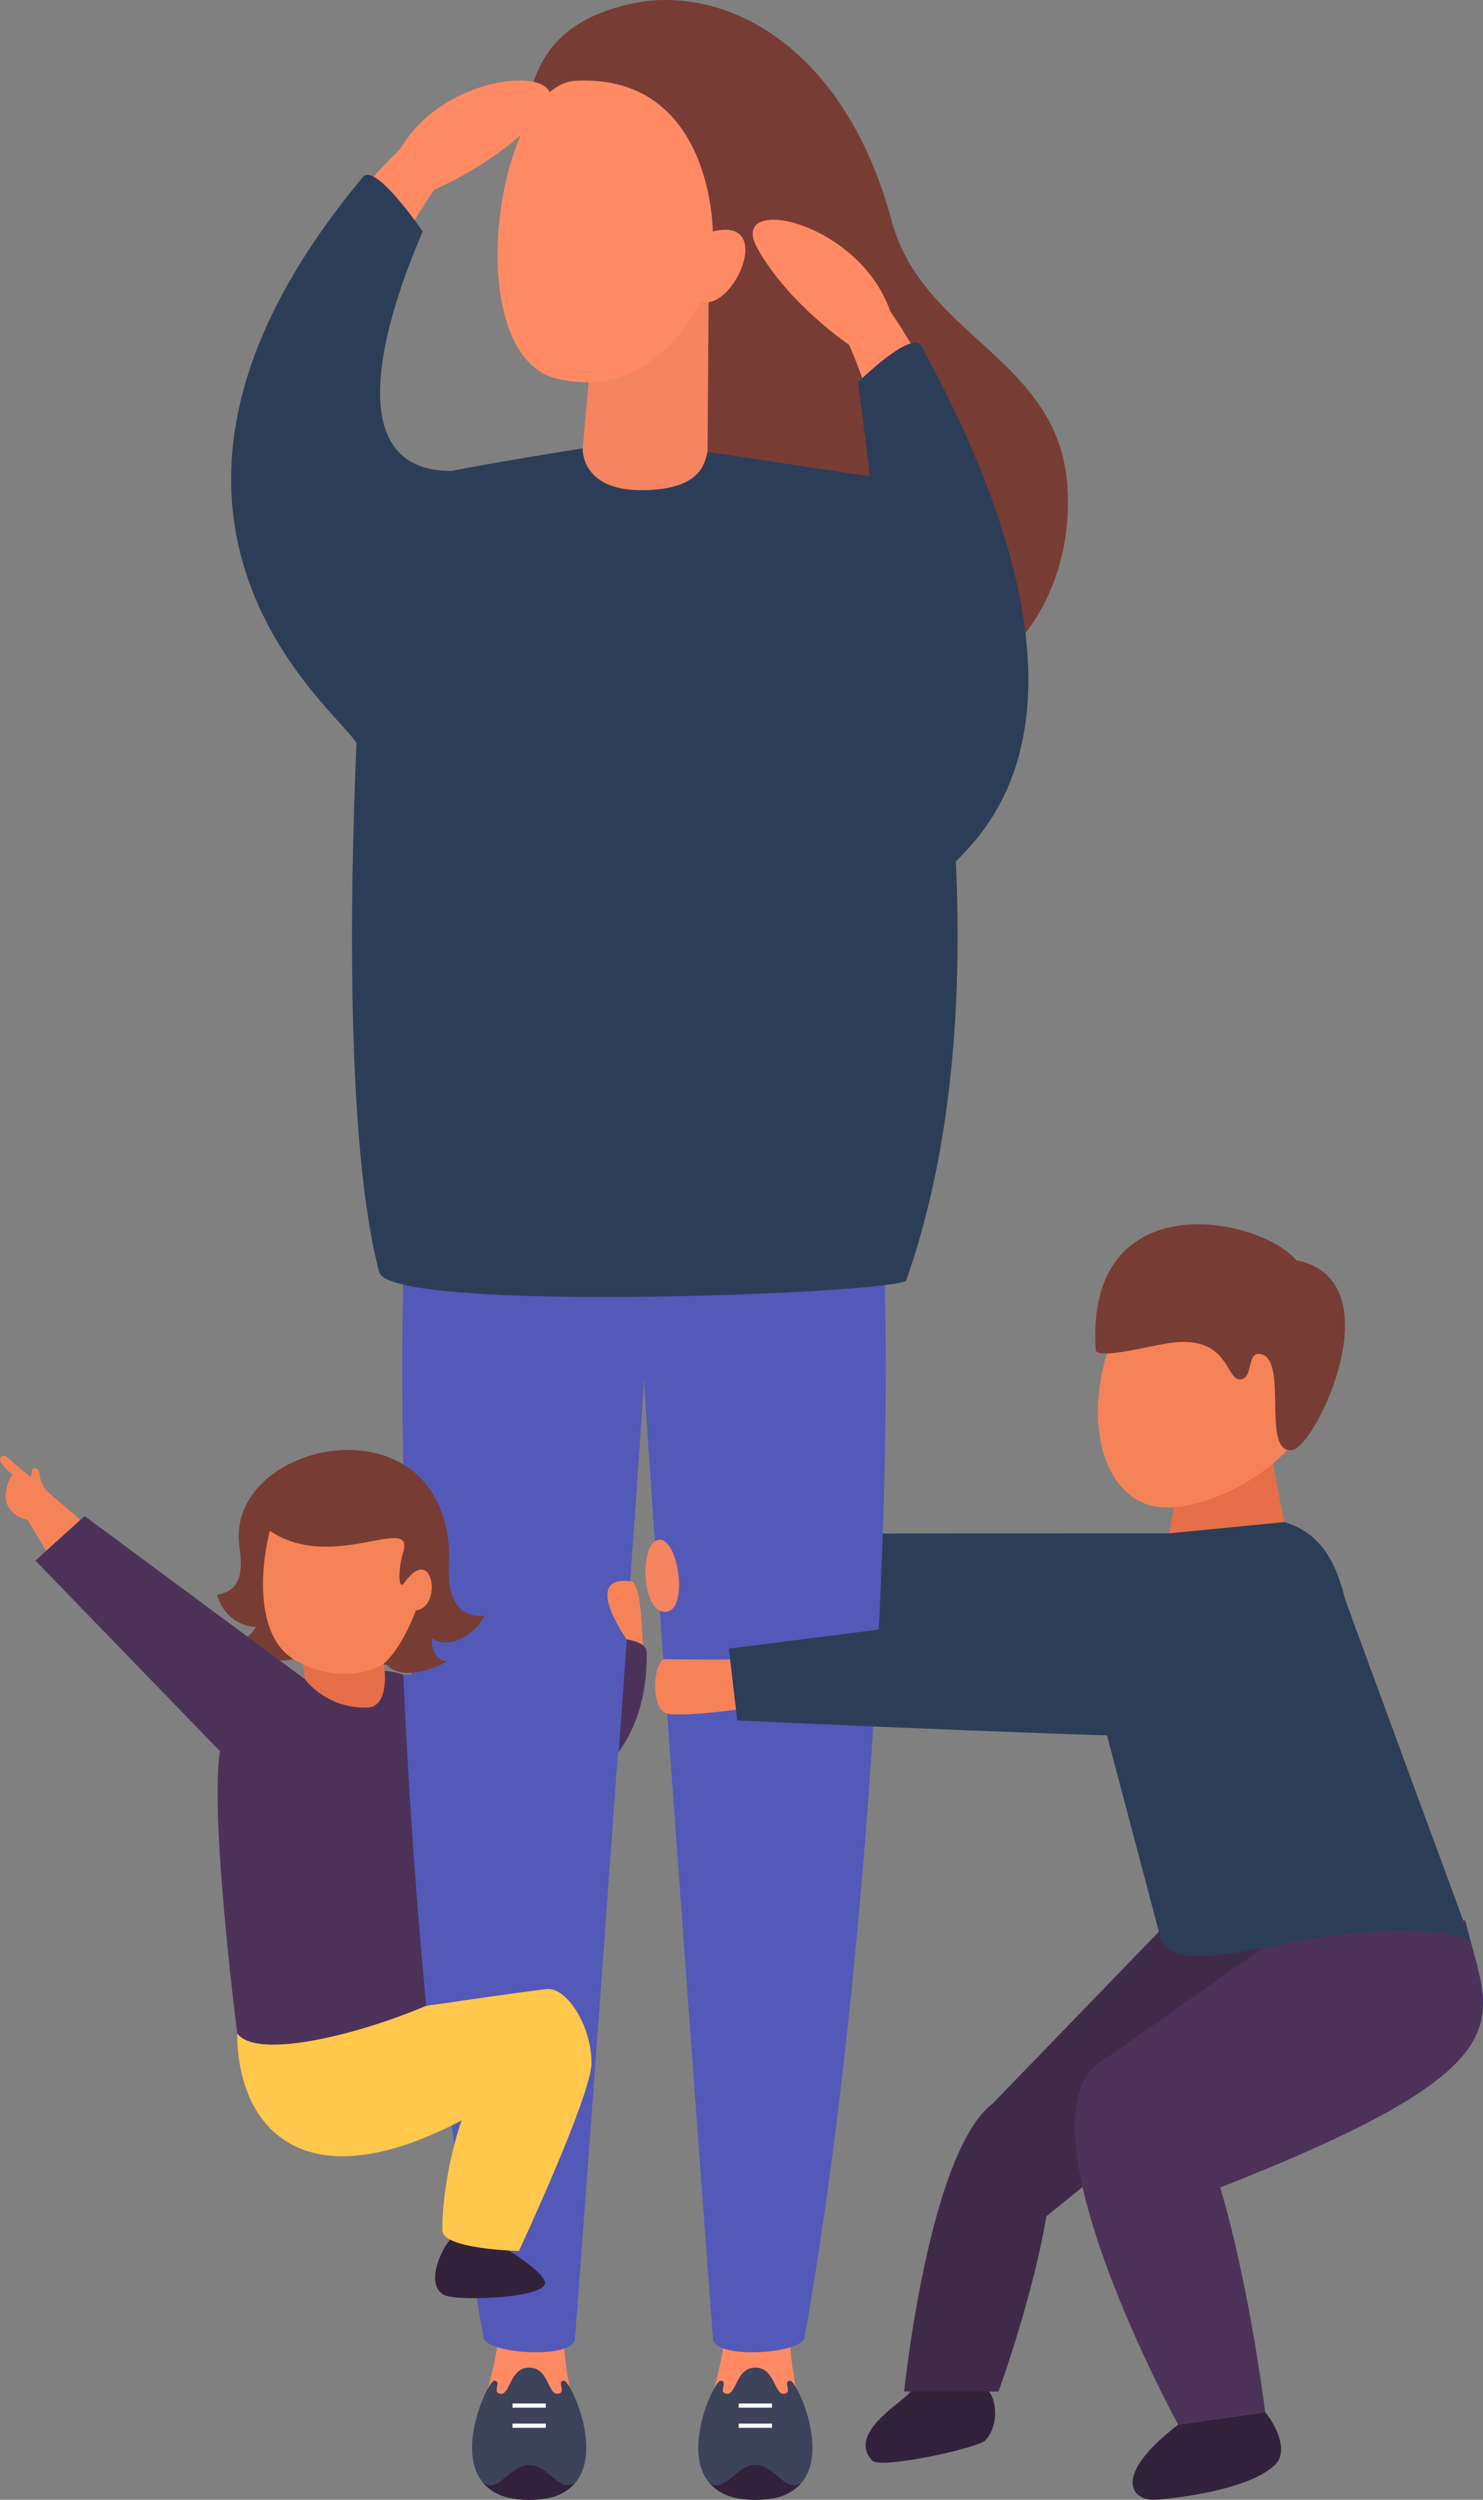 <svg xmlns="http://www.w3.org/2000/svg" width="282.504" height="476.152" viewBox="0 0 282.504 476.152">
  <rect x="0" y="0" width="282.504" height="476.152" fill="#808080" stroke="none"/>
  <g id="Group_533" data-name="Group 533" transform="translate(-5226.185 -1262.843)">
    <g id="Group_526" data-name="Group 526" transform="translate(5369.999 1496.043)">
      <g id="Group_525" data-name="Group 525" transform="translate(64.825 0)">
        <path id="Path_724" data-name="Path 724" d="M5391.03,1441.139c-.391.624,4.063,22.9,4.286,23.233.121.183-5.5,19.666-12.09,18.977-5.459-.57-13.291-12.286-13.291-12.286l3.934-22.939Z" transform="translate(-5357.809 -1400.522)" fill="#e66f49"/>
        <path id="Path_725" data-name="Path 725" d="M5404.3,1444.118c-1.372,13.362-20.2,23.477-30.308,22.439s-15.741-16.26-8.021-34.468c5.242-12.367,10.734-14.519,20.846-13.481S5405.671,1430.755,5404.3,1444.118Z" transform="translate(-5361.863 -1412.715)" fill="#f68357"/>
        <path id="Path_726" data-name="Path 726" d="M5362.127,1438.591c.124,1.923,9.357-.537,13.769-1.241,11.519-1.835,10.946,6.81,13.635,6.879s1.287-5.106,3.793-4.854c5.769.582.148,19.123,6.237,18.312,4.535-.605,19.693-32.338.795-36.15C5393.018,1413.02,5360.1,1406.887,5362.127,1438.591Z" transform="translate(-5362.038 -1414.691)" fill="#773c34"/>
      </g>
      <path id="Path_727" data-name="Path 727" d="M5342.047,1559.64c-.512,1.548-12.281,7.728-7.241,13.144,1.6,1.72,20.383-2.436,21.616-3.884,2.864-3.364,1.751-8.12.6-9.26S5342.047,1559.64,5342.047,1559.64Z" transform="translate(-5312.477 -1337.307)" fill="#32213b"/>
      <path id="Path_728" data-name="Path 728" d="M5391.918,1562c2.729,3.4,4.137,7.742,2,9.935-4.815,4.947-19.664,6.615-22.978,6.777-4.4.218-8.453-4.4,4.405-14.3Z" transform="translate(-5294.73 -1335.77)" fill="#32213b"/>
      <path id="Path_729" data-name="Path 729" d="M5347.507,1539.518l34.442-35.607s30.023-4.875,28.98-4.179c-.143.094,14.679,2.054,12.982,3.981-10.724,12.193-63.4,54.393-63.4,54.393Z" transform="translate(-5305 -1369.167)" fill="#3f2a4a"/>
      <path id="Path_730" data-name="Path 730" d="M5385.679,1551.981c60.661-23.826,51.446-31.739,46.882-50.948l-32.81,1.206L5361.99,1528.8Z" transform="translate(-5297.24 -1368.434)" fill="#4c3259"/>
      <path id="Path_731" data-name="Path 731" d="M5369.286,1517.425c-26.786,3.827,9.91,70.934,9.91,70.934l16.566-2.411S5387.026,1513.947,5369.286,1517.425Z" transform="translate(-5298.575 -1359.717)" fill="#4c3259"/>
      <path id="Path_732" data-name="Path 732" d="M5356.306,1579.163h-17.971s5.968-58.172,21.971-56.434S5356.306,1579.163,5356.306,1579.163Z" transform="translate(-5309.914 -1356.831)" fill="#3f2a4a"/>
      <path id="Path_733" data-name="Path 733" d="M5432.226,1466.234c-1.425-5.8-4.013-12.461-11.58-14.607l-21.863,2.135-78.954.057.1,15.777,64.646,13.889,12.2,46.16c2.106,12.777,34.541-5.621,59.29,1.433C5456.07,1531.078,5432.361,1466.781,5432.226,1466.234Z" transform="translate(-5319.829 -1394.902)" fill="#2c3d57"/>
    </g>
    <g id="Group_530" data-name="Group 530" transform="translate(5270.213 1262.843)">
      <g id="Group_527" data-name="Group 527" transform="translate(45.904 443.796)">
        <path id="Path_734" data-name="Path 734" d="M5289.391,1551.82c1.013,4.954-5.9,21.99-3.976,24.678s17.66,3.6,19.58,0c1.675-3.138-3.575-15.534-2.845-24.678Z" transform="translate(-5284.565 -1551.82)" fill="#ff8a64"/>
        <path id="Path_735" data-name="Path 735" d="M5302.238,1558.987c-1.537.1.632,2.3-1.193,2.494s-1.727-4.991-5.428-4.991-3.6,5.183-5.426,4.991.346-2.394-1.195-2.494-11.851,22.688,6.621,22.688S5303.779,1558.889,5302.238,1558.987Z" transform="translate(-5284.743 -1549.318)" fill="#3c4259"/>
        <path id="Path_736" data-name="Path 736" d="M5303.585,1572.019a9.174,9.174,0,0,1-5.834,2.964l-.66.092c-.23.031-.477.046-.705.062-.493.046-1,.062-1.521.062s-1.029-.015-1.521-.062c-.23-.015-.476-.031-.707-.062l-.661-.092a9.272,9.272,0,0,1-5.819-2.933c3.04,1.858,4.99-3.471,8.708-3.471S5300.53,1573.938,5303.585,1572.019Z" transform="translate(-5283.988 -1542.841)" fill="#32213b"/>
        <line id="Line_12" data-name="Line 12" x2="6.342" transform="translate(7.704 18.239)" fill="none" stroke="#fff" stroke-miterlimit="10" stroke-width="0.8"/>
        <line id="Line_13" data-name="Line 13" x2="6.342" transform="translate(7.704 14.408)" fill="none" stroke="#fff" stroke-miterlimit="10" stroke-width="0.8"/>
      </g>
      <g id="Group_528" data-name="Group 528" transform="translate(88.99 443.796)">
        <path id="Path_737" data-name="Path 737" d="M5317.446,1551.82c1.015,4.954-5.9,21.99-3.977,24.678s17.661,3.6,19.582,0c1.673-3.138-3.578-15.534-2.845-24.678Z" transform="translate(-5312.62 -1551.82)" fill="#ff8a64"/>
        <path id="Path_738" data-name="Path 738" d="M5330.294,1558.987c-1.538.1.632,2.3-1.194,2.494s-1.727-4.991-5.428-4.991-3.6,5.183-5.426,4.991.345-2.394-1.194-2.494-11.852,22.688,6.621,22.688S5331.832,1558.889,5330.294,1558.987Z" transform="translate(-5312.798 -1549.318)" fill="#3c4259"/>
        <path id="Path_739" data-name="Path 739" d="M5331.641,1572.019a9.178,9.178,0,0,1-5.835,2.964l-.66.092c-.23.031-.477.046-.708.062-.492.046-1,.062-1.52.062s-1.03-.015-1.521-.062c-.23-.015-.476-.031-.707-.062l-.66-.092a9.282,9.282,0,0,1-5.821-2.933c3.041,1.858,4.993-3.471,8.708-3.471S5328.585,1573.938,5331.641,1572.019Z" transform="translate(-5312.042 -1542.841)" fill="#32213b"/>
        <line id="Line_14" data-name="Line 14" x2="6.342" transform="translate(7.703 18.239)" fill="none" stroke="#fff" stroke-miterlimit="10" stroke-width="0.8"/>
        <line id="Line_15" data-name="Line 15" x2="6.342" transform="translate(7.703 14.408)" fill="none" stroke="#fff" stroke-miterlimit="10" stroke-width="0.8"/>
      </g>
      <path id="Path_740" data-name="Path 740" d="M5363.731,1397.067l-41.6-2.475-41.593,2.475c-9.114,26.432-3.711,157.853,11.017,240.437.559,3.14,17.127,4.2,17.429.245,2.151-28.063,13.147-178.635,13.147-183.191,0,4.556,11,155.127,13.148,183.191.3,3.957,16.871,2.9,17.432-.245C5367.441,1554.92,5372.846,1423.5,5363.731,1397.067Z" transform="translate(-5243.485 -1192.258)" fill="#5359b8"/>
      <path id="Path_741" data-name="Path 741" d="M5394.933,1355.694c-1.519-24.653-27.545-28.546-33.513-50.835-9.012-33.656-32.176-45.211-49.707-41.282s-18.884,14.714-20.946,25.015l45.813,92.016C5368.372,1410.843,5396.8,1386.083,5394.933,1355.694Z" transform="translate(-5235.611 -1262.843)" fill="#773c34"/>
      <g id="Group_529" data-name="Group 529" transform="translate(50.764 15.338)">
        <path id="Path_742" data-name="Path 742" d="M5302.224,1312.109l-1.621,18.082-6.138,27.11,30.163-6.313-.249-18.566.249-35.865Z" transform="translate(-5284.397 -1260.118)" fill="#f58460"/>
        <path id="Path_743" data-name="Path 743" d="M5302.812,1272.868c-15.265.739-22.422,52.168-3.66,56.742s27.456-14.643,27.456-14.643c6.348,1.9,14.238-16.385,2.289-13.376C5328.9,1301.591,5328.88,1271.607,5302.812,1272.868Z" transform="translate(-5287.907 -1272.83)" fill="#ff8a64"/>
      </g>
      <path id="Path_744" data-name="Path 744" d="M5274.764,1326.407c1.533-2.17,39.028-7.949,39.028-7.949s-.45,7.956,11.138,7.956c11.327,0,12.071-5.043,12.648-7.295l34.86,5.255c3.229,2.734,25.14,90.039,2.979,152.543-.876,2.475-98.287,6.382-100.389-1.566C5264.684,1436.239,5272.667,1329.383,5274.764,1326.407Z" transform="translate(-5246.82 -1233.047)" fill="#2c3d57"/>
      <path id="Path_745" data-name="Path 745" d="M5346.2,1363.785c3.055-25.452-8.291-49.855-8.291-49.855s-11.563-7.8-17.465-18.384,19.288-5.323,25.3,11.968c14.052,20.783,19.761,39.917,19.892,56.864Z" transform="translate(-5220.19 -1248.243)" fill="#ff8a64"/>
      <path id="Path_746" data-name="Path 746" d="M5308.868,1453.812c-3.743.289-3.57,13.617,1.082,13.736S5312.607,1453.524,5308.868,1453.812Z" transform="translate(-5227.321 -1160.533)" fill="#f58460"/>
      <path id="Path_747" data-name="Path 747" d="M5332.589,1312.895c.384,2.5,5.951,43.2,5.184,55.866s7.172,42.87,11.494,37.5,35.921-26.112-4.585-100.277C5342.912,1302.744,5332.589,1312.895,5332.589,1312.895Z" transform="translate(-5213.206 -1240.07)" fill="#2c3d57"/>
      <path id="Path_748" data-name="Path 748" d="M5275.129,1340.938c1.939-25.56,17.8-47.3,17.8-47.3s12.855-5.41,20.7-14.646-17.887-8.963-27.131,6.834c-17.819,17.663-27.131,35.325-30.545,51.927Z" transform="translate(-5254.264 -1257.492)" fill="#ff8a64"/>
      <path id="Path_749" data-name="Path 749" d="M5291.34,1295.306c-.862,2.377-20.925,45.652,5.443,45.624,12.694-.014-14.852,57.973-18.05,51.87s-52.879-42.973,1.243-107.872C5282.342,1282.088,5291.34,1295.306,5291.34,1295.306Z" transform="translate(-5254.853 -1251.225)" fill="#2c3d57"/>
    </g>
    <g id="Group_532" data-name="Group 532" transform="translate(5226.185 1539.017)">
      <path id="Path_750" data-name="Path 750" d="M5257.365,1461.012c.7,5.053.284,8.474-4.265,9.241,1.564,5.687,7.858,7.619,10.768,4.905,5.536.106,18.695-1.034,26.715-.887,5.3,10.888,13.5,1.116,13.371,0-8.317.533-6.511-10.089-6.611-12.154C5295.874,1432.078,5254.6,1440.975,5257.365,1461.012Z" transform="translate(-5211.764 -1442.673)" fill="#773c34"/>
      <path id="Path_751" data-name="Path 751" d="M5284.946,1462.76c-1.288,1.609-3.436,8.606,1.259,9.6,0,0-11.254,6.274-12.962-2.681S5284.946,1462.76,5284.946,1462.76Z" transform="translate(-5201.053 -1432.019)" fill="#773c34"/>
      <path id="Path_752" data-name="Path 752" d="M5261.092,1460.507c-.969,2.164-1.257,8.047-5.12,8.844,0,0,7.869,8.609,14.569.421C5279.721,1458.555,5261.092,1460.507,5261.092,1460.507Z" transform="translate(-5210.226 -1433.189)" fill="#773c34"/>
      <path id="Path_753" data-name="Path 753" d="M5278.6,1464.607l2.481,22.439-14.681,3.5-3.032-23.719Z" transform="translate(-5206.263 -1430.923)" fill="#e66f49"/>
      <g id="Group_531" data-name="Group 531" transform="translate(0 1.1)">
        <path id="Path_754" data-name="Path 754" d="M5245.982,1459.438l-18.567-15.859a.739.739,0,0,0-1.1.964c1.752,2.661,2.365,2.02,2.095,2.535-3.811,7.254,3.045,8.543,3.045,8.543,2,3.436,4.526,7.556,7.208,11.745C5240.272,1469.878,5245.982,1459.438,5245.982,1459.438Z" transform="translate(-5226.184 -1443.39)" fill="#f68357"/>
        <path id="Path_755" data-name="Path 755" d="M5234.079,1450.062l-4.365-3.727c.788.392.516-.285.682-.964.217-.894,1.416-.308,1.407.564A5.71,5.71,0,0,0,5234.079,1450.062Z" transform="translate(-5224.293 -1442.568)" fill="#f68357"/>
      </g>
      <path id="Path_756" data-name="Path 756" d="M5308.492,1472.475c-.461-1.275-.183-13.18-2.5-13.476-9.576-1.228-.778,11.075-.778,11.075" transform="translate(-5185.82 -1433.973)" fill="#f68357"/>
      <path id="Path_757" data-name="Path 757" d="M5263.223,1447.729c-4.41,6.8-7.67,26.356,1.149,32.053s23.846,4.6,27.153-15.517S5263.223,1447.729,5263.223,1447.729Z" transform="translate(-5208.706 -1440.097)" fill="#f68357"/>
      <path id="Path_758" data-name="Path 758" d="M5285.794,1460.9c2.664-8.357-15.27,5.36-27.505-5.96-.544-.5,1.289-4.878.866-5.431-.3-8.955,26.054-1.737,32.945,6.049,4.088,15.649-2.391,28.341-10.078,26.492,0,0,3.308-2.447,6.247-10.265,5.112-.534,3.311-12.909-2.179-5.291C5284.714,1468.4,5285.019,1463.333,5285.794,1460.9Z" transform="translate(-5209.039 -1441.232)" fill="#773c34"/>
      <path id="Path_759" data-name="Path 759" d="M5283.011,1540.614c-2.492,3-4.923,10.122,0,10.89s19.512-.052,17.976-3.1-10.358-7.792-10.358-7.792Z" transform="translate(-5197.269 -1390.202)" fill="#32213b"/>
      <path id="Path_760" data-name="Path 760" d="M5255.609,1517.988c0,18.736,13.909,35.066,50.169,12.286,0,0-3.034-4.508-6.273,1.548-2.036,3.8-4.9,15.322-4.82,23.671.032,3.63,14.584,3.947,14.584,3.947s13.829-29.679,13.829-35.822c0-7.166-4.751-14.333-8.391-14.077S5255.609,1517.988,5255.609,1517.988Z" transform="translate(-5210.419 -1406.853)" fill="#ffc74c"/>
      <path id="Path_761" data-name="Path 761" d="M5336.493,1474.172c-12.776,33.419-23.718,7.543-39.392,6.186,0,0,.747,6.755-3.134,6.986a14.584,14.584,0,0,1-12.031-5.378l-41.989-31.091-9.374,8.483,35.165,36.305c-2.011,12.5,3.284,53.751,3.284,53.751,3.662,5.053,22.9.322,36.005-5.26,2.163-.921,6.392-.918,6.392-.918,0-2.559.55-34.327.55-34.327s35.433.947,35.059-32.042C5346.988,1473.319,5336.493,1474.172,5336.493,1474.172Z" transform="translate(-5223.832 -1438.28)" fill="#4c3259"/>
      <path id="Path_762" data-name="Path 762" d="M5312.059,1464.586a74.055,74.055,0,0,1-35.848,9.159c.943,20.949,2.278,41.082,4.368,63.064l6.392-.918,16.243-19.487a104.365,104.365,0,0,1,14.038-27.946c.543-7.6,1.059-14.823,1.526-21.424A27.51,27.51,0,0,1,5312.059,1464.586Z" transform="translate(-5199.383 -1430.934)" fill="#5359b8"/>
    </g>
    <path id="Path_763" data-name="Path 763" d="M5324.621,1468.636c-2.874.14-15.614,0-15.614,0-2.047,1.413-2.355,9.571.743,10.354s16.713-1.207,16.713-1.207Z" transform="translate(43.536 110.253)" fill="#f68357"/>
    <path id="Path_764" data-name="Path 764" d="M5406.363,1487.683c-1.152.991-88.168-3-88.168-3l-1.6-13.671,82.777-10.56Z" transform="translate(48.437 105.868)" fill="#2c3d57"/>
  </g>
</svg>
